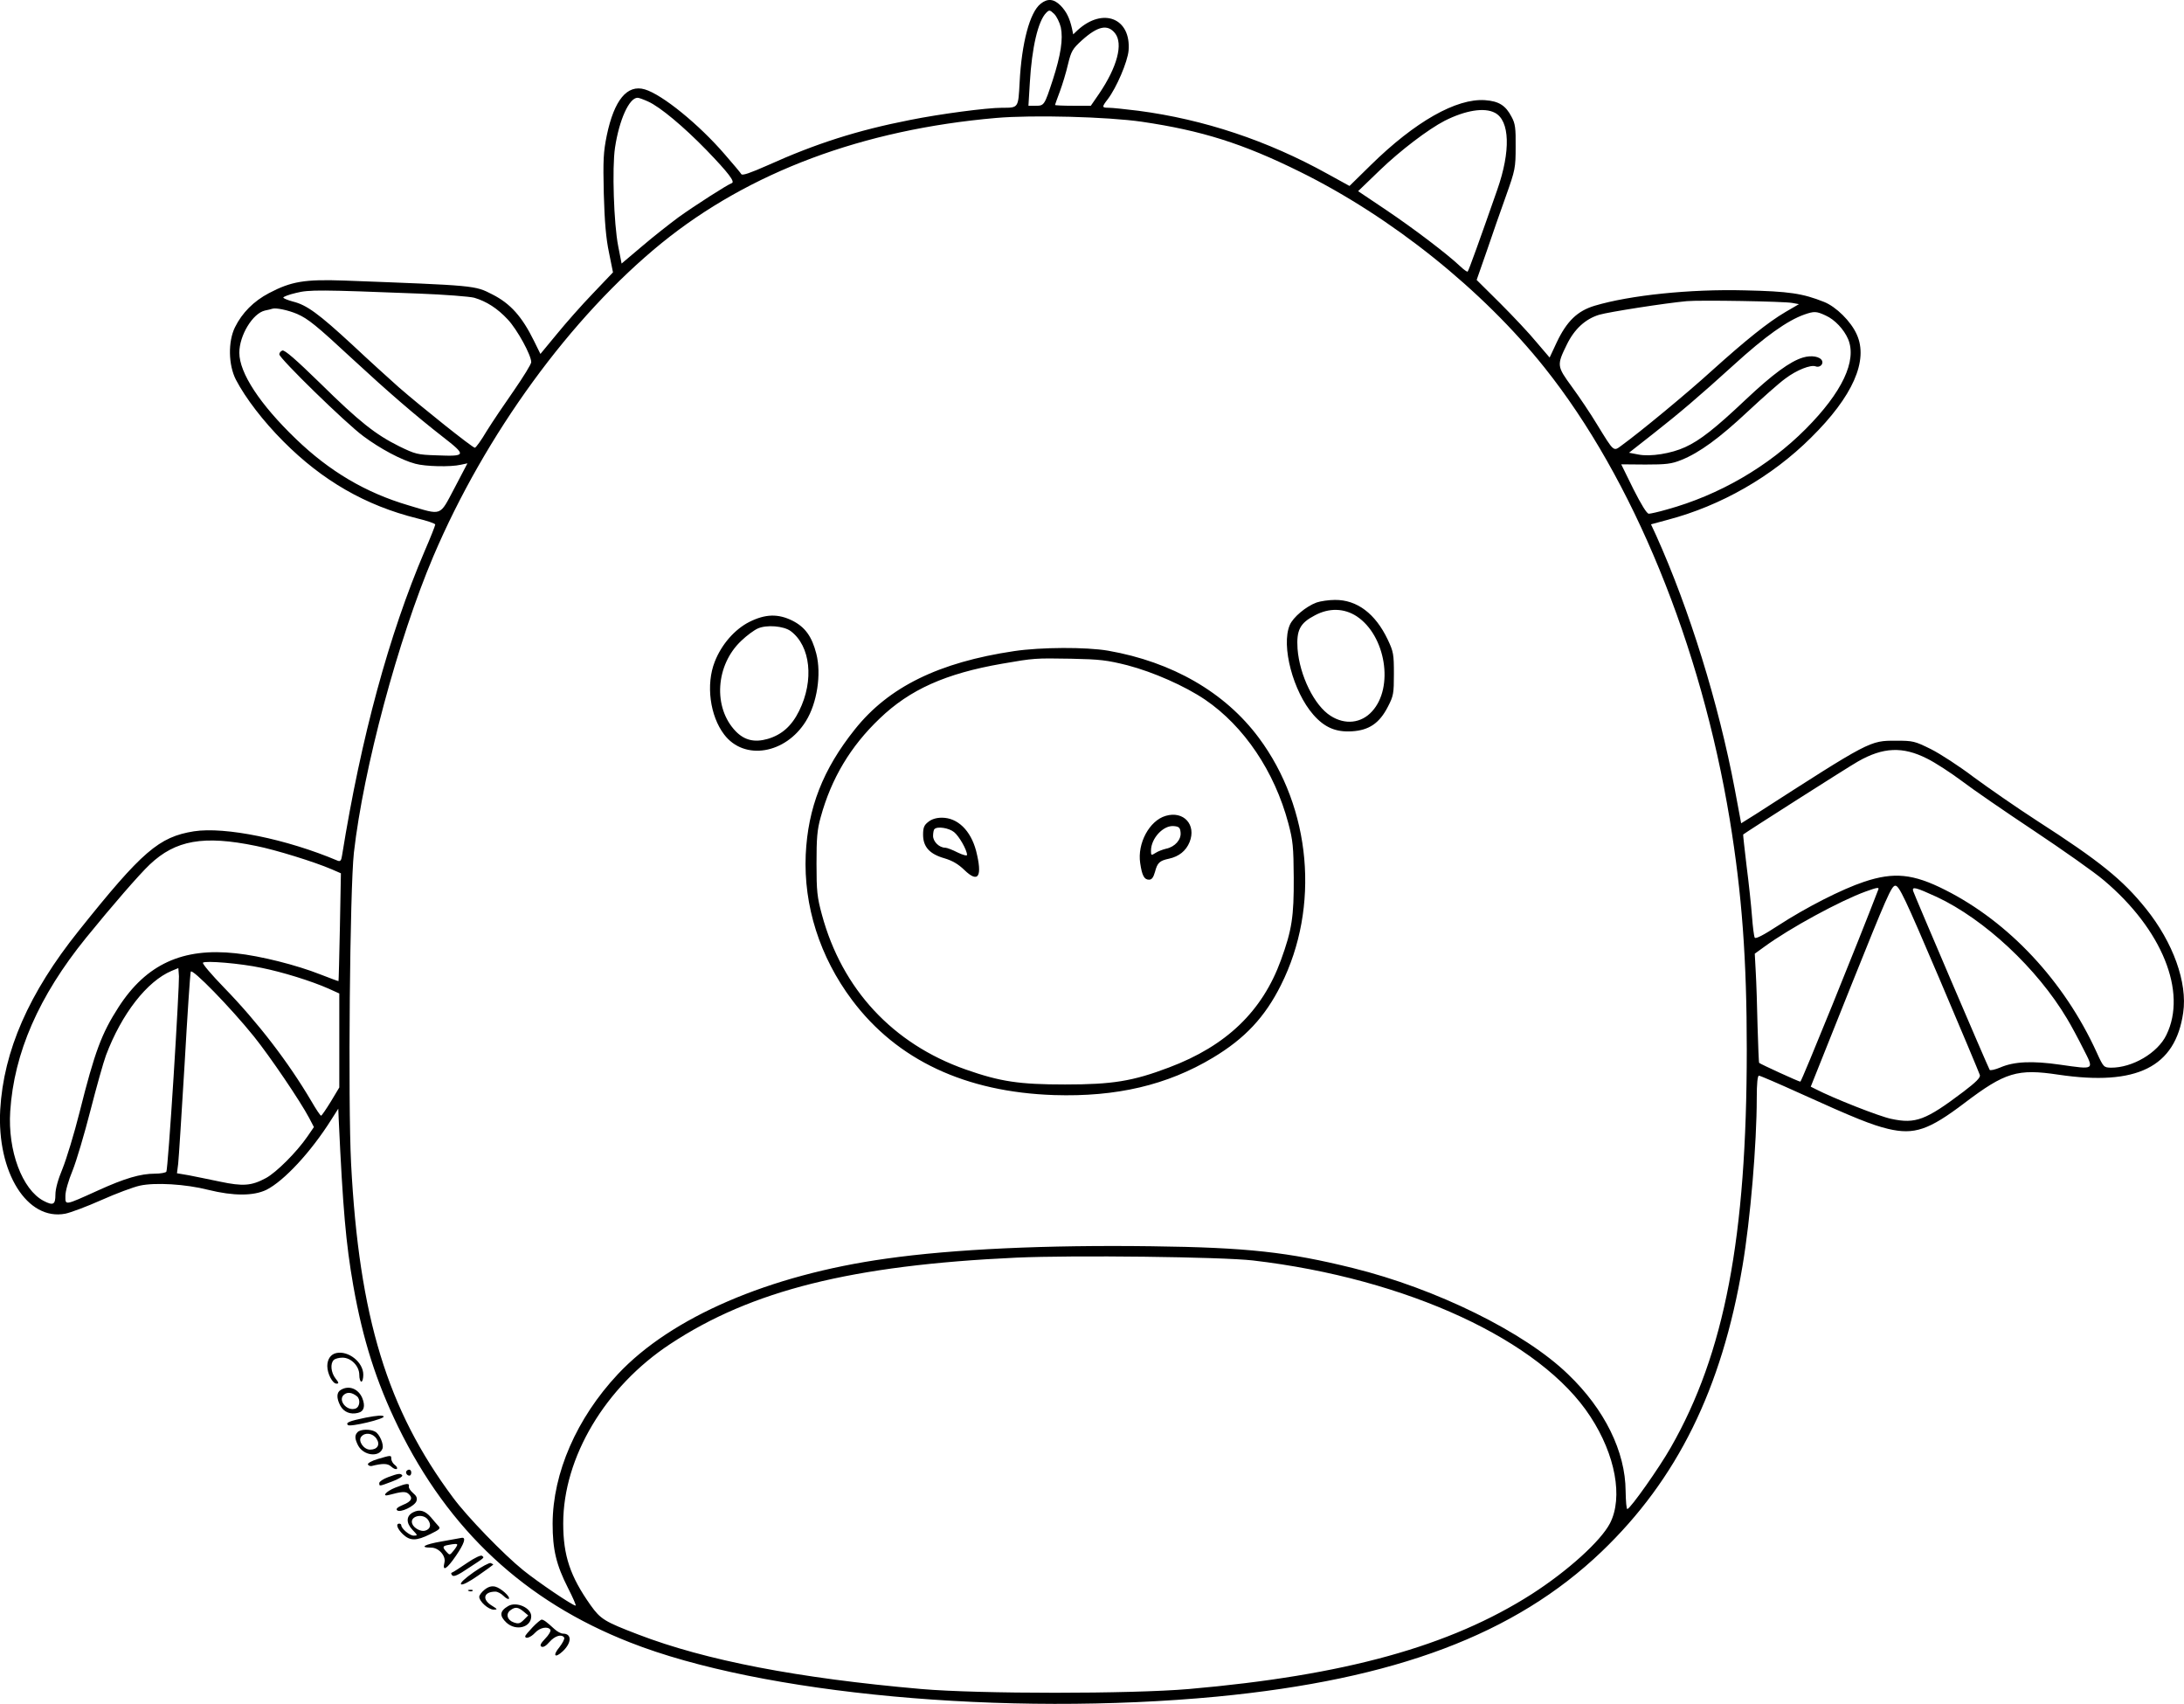 <?xml version="1.0" encoding="UTF-8"?>
<svg xmlns="http://www.w3.org/2000/svg" version="1.0" viewBox="0 0 1092.411 852.021" preserveAspectRatio="xMidYMid meet">
  <g transform="translate(-52.288,986.889) scale(0.1,-0.1)" fill="#000000" stroke="none">
    <path d="M5728 9850 c-54 -42 -95 -196 -105 -392 -7 -130 -5 -128 -88 -128 -77 0 -311 -31 -460 -61 -265 -52 -471 -118 -713 -227 -86 -38 -126 -52 -131 -44 -4 7 -41 51 -82 98 -129 150 -313 300 -401 326 -88 26 -153 -53 -190 -230 -17 -84 -19 -122 -15 -292 4 -140 11 -223 26 -294 l20 -99 -101 -106 c-56 -58 -137 -150 -181 -204 l-81 -98 -32 65 c-60 122 -118 187 -209 233 -88 45 -81 44 -740 69 -198 7 -265 -4 -377 -63 -76 -40 -134 -98 -170 -171 -35 -72 -33 -188 5 -262 48 -92 137 -208 238 -309 195 -196 411 -320 668 -384 50 -12 91 -26 91 -31 0 -5 -24 -66 -54 -135 -177 -415 -317 -928 -412 -1519 -4 -27 -9 -32 -22 -27 -255 108 -563 171 -719 147 -175 -28 -259 -100 -576 -497 -250 -312 -376 -601 -393 -895 -17 -314 135 -557 326 -520 25 5 106 35 180 68 74 33 160 65 192 72 76 17 230 8 343 -21 126 -31 225 -31 290 0 88 44 223 189 325 351 l35 55 2 -50 c21 -453 36 -623 73 -835 48 -271 115 -481 224 -705 253 -518 634 -873 1160 -1079 657 -259 1877 -371 2936 -271 892 86 1491 311 1924 725 378 362 601 813 705 1430 39 230 71 611 71 837 0 75 4 113 11 113 6 0 99 -40 207 -89 269 -122 359 -158 439 -177 131 -31 204 -6 383 130 202 153 264 172 469 141 392 -58 585 38 624 310 22 150 -50 351 -187 521 -116 144 -229 236 -546 440 -102 66 -243 164 -315 217 -71 54 -168 117 -214 140 -81 40 -89 42 -175 42 -131 0 -127 2 -702 -368 l-72 -45 -32 171 c-81 429 -227 899 -393 1268 l-26 56 85 23 c265 70 519 215 715 410 209 206 289 386 229 517 -29 65 -103 138 -163 162 -108 43 -175 53 -397 58 -273 7 -573 -24 -751 -77 -86 -26 -139 -77 -189 -182 l-36 -77 -65 76 c-35 43 -117 130 -182 195 l-118 117 50 143 c27 79 70 204 97 278 46 129 48 140 48 245 1 93 -2 116 -20 149 -30 58 -64 79 -133 84 -143 10 -350 -107 -572 -325 l-106 -104 -109 60 c-301 167 -620 273 -947 316 -65 8 -131 15 -148 15 -35 0 -36 3 -5 43 44 58 99 187 104 243 13 162 -128 218 -255 102 l-22 -21 -6 29 c-12 53 -28 85 -57 115 -34 34 -65 37 -100 9z m101 -118 c12 -58 0 -138 -40 -262 -42 -128 -43 -130 -86 -130 l-36 0 7 116 c10 174 41 308 82 349 15 15 18 15 40 -6 12 -12 27 -42 33 -67z m271 -29 c42 -53 11 -169 -79 -302 l-42 -61 -89 0 c-50 0 -90 2 -90 4 0 2 11 32 24 67 13 35 32 97 41 137 16 66 23 77 69 119 80 72 129 82 166 36z m-2335 -342 c60 -27 177 -125 291 -242 111 -115 145 -160 127 -166 -21 -7 -185 -112 -267 -171 -43 -32 -125 -96 -181 -144 l-103 -87 -17 87 c-22 112 -31 392 -16 492 21 140 71 250 113 250 7 0 31 -9 53 -19z m4235 -56 c75 -39 80 -191 12 -385 -86 -246 -143 -405 -148 -409 -2 -3 -19 9 -37 26 -63 60 -234 190 -371 282 l-140 94 110 106 c102 98 240 203 323 246 103 52 198 68 251 40z m-1765 -45 c298 -44 503 -108 790 -250 458 -226 914 -591 1224 -980 442 -554 782 -1386 926 -2260 61 -372 85 -699 85 -1149 0 -940 -111 -1520 -380 -1990 -58 -102 -200 -303 -217 -308 -5 -2 -8 39 -9 90 -1 197 -105 409 -288 584 -218 211 -660 428 -1076 531 -324 80 -529 103 -1007 109 -525 7 -990 -14 -1328 -62 -586 -82 -1075 -293 -1342 -578 -206 -220 -325 -494 -326 -747 0 -130 18 -206 77 -322 25 -49 42 -88 38 -88 -15 0 -189 118 -262 177 -98 79 -281 268 -351 363 -329 441 -470 903 -510 1670 -16 316 -6 1371 14 1555 48 422 221 1066 397 1481 260 611 688 1198 1143 1568 438 355 1006 567 1672 625 183 16 557 6 730 -19z m-3620 -859 c132 -5 258 -15 280 -21 61 -18 116 -53 168 -109 47 -50 117 -178 117 -213 0 -10 -39 -73 -86 -141 -47 -67 -109 -159 -137 -204 -27 -46 -54 -83 -59 -83 -12 0 -271 207 -380 302 -45 40 -150 135 -232 212 -170 157 -229 200 -298 217 -26 7 -48 16 -48 20 0 4 28 15 63 23 66 17 122 16 612 -3z m6873 -47 l33 -6 -67 -39 c-87 -51 -198 -140 -369 -294 -123 -112 -359 -307 -453 -375 -39 -29 -36 -32 -120 105 -33 55 -91 141 -127 190 -75 103 -76 107 -25 211 38 78 93 128 162 149 48 14 329 58 438 68 63 6 488 -1 528 -9z m-7479 -55 c55 -24 97 -58 279 -227 174 -161 313 -281 449 -387 121 -94 119 -99 -31 -93 -95 3 -106 6 -186 45 -119 59 -200 123 -397 317 -118 115 -177 167 -188 162 -8 -3 -15 -11 -15 -19 0 -20 333 -345 420 -409 83 -62 191 -120 260 -138 50 -14 177 -17 228 -5 l33 7 -65 -124 c-76 -143 -59 -137 -230 -86 -214 63 -395 170 -563 332 -180 173 -283 330 -283 431 0 87 67 197 128 211 15 3 32 7 37 9 18 6 79 -7 124 -26z m7646 -8 c45 -20 91 -69 112 -118 45 -108 -30 -266 -212 -449 -187 -188 -433 -331 -695 -403 -41 -12 -82 -21 -90 -21 -10 0 -38 46 -77 123 l-61 124 121 -1 c104 0 131 3 180 23 90 36 190 109 332 242 72 67 156 142 188 165 57 43 127 70 151 61 19 -8 40 9 33 27 -9 22 -53 30 -96 17 -64 -19 -151 -83 -286 -210 -152 -144 -230 -205 -303 -238 -69 -32 -174 -49 -234 -37 l-47 9 121 95 c130 102 229 186 403 344 157 143 268 222 353 252 49 17 60 17 107 -5z m506 -2215 c41 -20 119 -71 174 -112 55 -42 218 -154 361 -249 144 -96 302 -207 350 -248 291 -245 418 -558 313 -773 -43 -90 -170 -165 -278 -164 -35 1 -37 2 -71 77 -162 355 -438 651 -758 812 -160 81 -256 90 -404 41 -114 -38 -292 -129 -432 -220 -72 -47 -111 -67 -116 -60 -4 6 -10 55 -14 108 -4 53 -16 166 -27 251 -10 85 -18 155 -17 157 10 9 529 340 574 365 126 72 224 76 345 15z m-8358 -437 c100 -20 293 -80 379 -117 l46 -20 -5 -269 c-3 -147 -6 -269 -7 -270 -1 -1 -41 14 -90 33 -119 47 -300 93 -424 106 -265 29 -447 -54 -586 -269 -85 -132 -119 -222 -195 -525 -27 -108 -66 -235 -85 -282 -23 -55 -36 -102 -36 -131 0 -50 -11 -56 -59 -31 -107 56 -180 251 -167 448 19 292 143 576 379 867 129 159 267 318 319 367 129 122 269 147 531 93z m8420 -663 c109 -256 200 -473 203 -483 3 -13 -19 -35 -82 -83 -189 -143 -240 -162 -361 -136 -60 12 -292 104 -377 148 l-26 13 201 503 c179 446 203 502 222 502 19 0 47 -58 220 -464z m-305 445 c-98 -256 -384 -961 -390 -961 -8 0 -198 87 -206 94 -2 2 -5 84 -8 183 -2 98 -6 220 -9 270 l-5 93 47 34 c128 94 381 231 508 277 58 21 68 22 63 10z m292 -37 c239 -112 502 -357 652 -609 20 -33 56 -100 81 -150 55 -108 60 -105 -116 -80 -139 20 -230 16 -299 -14 -26 -11 -50 -16 -53 -12 -9 15 -377 875 -383 895 -6 23 13 18 118 -30z m-8378 -355 c104 -21 247 -65 335 -104 l53 -24 0 -235 0 -235 -42 -70 c-24 -39 -46 -71 -49 -71 -4 0 -26 33 -49 73 -115 195 -267 393 -437 568 -62 64 -109 119 -105 124 11 11 186 -3 294 -26z m-441 -546 c-16 -254 -32 -467 -36 -473 -3 -5 -29 -10 -57 -10 -72 0 -151 -23 -285 -84 -170 -77 -163 -75 -163 -27 0 24 15 76 36 127 19 47 59 182 89 299 30 117 65 242 78 277 78 207 205 370 328 422 l34 14 3 -41 c1 -23 -11 -250 -27 -504z m402 203 c81 -101 231 -322 276 -407 l24 -46 -33 -48 c-53 -77 -155 -179 -207 -207 -72 -39 -115 -42 -229 -18 -54 11 -125 26 -157 32 l-59 10 6 47 c3 25 17 249 32 496 14 248 28 457 31 465 6 19 199 -179 316 -324z m4997 -1120 c770 -90 1441 -400 1688 -781 125 -191 164 -404 98 -533 -46 -89 -212 -239 -391 -354 -410 -262 -936 -407 -1715 -475 -292 -25 -1049 -25 -1339 0 -617 54 -1079 143 -1417 273 -167 64 -187 76 -237 146 -102 144 -137 248 -137 409 0 330 210 683 535 897 406 268 909 394 1730 432 288 13 1026 4 1185 -14z M7108 6856 c-52 -19 -118 -74 -134 -113 -44 -103 17 -333 118 -448 56 -64 113 -88 193 -83 86 5 138 41 180 123 28 54 30 66 30 164 0 98 -2 111 -31 172 -62 130 -154 199 -264 198 -30 0 -72 -6 -92 -13z m201 -69 c145 -96 187 -355 77 -475 -54 -60 -135 -69 -207 -23 -82 51 -156 203 -166 336 -6 93 12 128 87 167 71 38 146 36 209 -5z M4271 6759 c-73 -37 -139 -112 -173 -199 -45 -114 -24 -271 47 -364 100 -132 307 -98 409 67 56 90 78 235 52 337 -22 86 -56 133 -119 165 -72 36 -136 34 -216 -6z m207 -46 c99 -74 118 -246 42 -399 -37 -75 -86 -119 -157 -140 -66 -19 -116 -7 -160 38 -115 119 -101 332 28 453 27 26 64 53 82 61 44 20 130 13 165 -13z M5595 6613 c-376 -56 -627 -179 -796 -391 -160 -200 -235 -393 -246 -627 -11 -255 70 -511 232 -727 225 -300 567 -460 1010 -475 312 -10 567 50 795 187 160 96 260 203 340 363 196 390 152 884 -111 1237 -169 227 -433 379 -753 435 -111 19 -336 18 -471 -2z m568 -71 c129 -34 286 -103 388 -172 195 -133 347 -359 416 -618 23 -86 26 -118 27 -272 1 -194 -9 -261 -64 -412 -93 -256 -273 -429 -560 -537 -182 -69 -283 -85 -520 -85 -228 0 -324 14 -497 75 -364 128 -618 401 -719 774 -24 88 -27 118 -27 255 0 128 3 169 21 233 53 193 149 354 295 493 151 145 330 225 612 274 161 28 165 28 345 25 145 -3 179 -7 283 -33z M6353 5789 c-81 -24 -142 -137 -127 -236 9 -62 20 -83 44 -83 14 0 22 11 30 39 12 46 23 56 70 66 50 11 85 39 103 83 35 87 -30 158 -120 131z m75 -83 c4 -35 -28 -72 -72 -81 -17 -4 -41 -13 -53 -21 -22 -14 -23 -13 -23 11 0 62 62 128 114 123 26 -2 32 -8 34 -32z M5166 5759 c-21 -16 -26 -29 -26 -64 0 -61 33 -97 107 -118 40 -12 69 -29 99 -58 71 -69 92 -34 59 96 -27 101 -92 165 -171 165 -27 0 -51 -7 -68 -21z m129 -51 c25 -20 64 -88 65 -114 0 -6 -20 -1 -47 12 -25 13 -54 24 -62 24 -30 0 -61 30 -61 59 0 15 3 31 7 34 14 15 72 6 98 -15z M2205 3103 c-28 -6 -45 -31 -45 -65 0 -38 26 -88 46 -88 13 0 12 5 -5 26 -23 30 -27 74 -9 92 7 7 26 12 44 12 43 0 84 -42 84 -86 0 -19 5 -34 10 -34 6 0 10 16 10 35 0 62 -74 121 -135 108z M2228 2919 c-22 -12 -23 -41 -3 -79 17 -32 51 -46 89 -36 30 7 37 34 21 74 -20 47 -67 65 -107 41z m80 -32 c19 -15 15 -55 -8 -62 -44 -14 -90 45 -55 71 17 13 39 10 63 -9z M2352 2780 c-83 -17 -101 -25 -89 -37 11 -11 187 31 179 43 -5 7 -32 5 -90 -6z M2312 2708 c-16 -16 -15 -33 2 -67 27 -51 105 -61 122 -16 8 21 -15 74 -37 85 -25 14 -73 12 -87 -2z m94 -33 c20 -30 5 -55 -32 -55 -32 0 -62 44 -44 65 19 23 57 18 76 -10z M2412 2573 c-30 -9 -51 -21 -49 -27 3 -6 11 -9 18 -8 56 14 81 14 99 -3 11 -10 23 -15 28 -11 4 4 -1 13 -11 20 -9 7 -17 21 -17 30 0 19 0 19 -68 -1z M2557 2514 c-8 -8 1 -24 14 -24 5 0 9 7 9 15 0 15 -12 20 -23 9z M2463 2482 c-24 -9 -43 -22 -43 -29 0 -17 -1 -17 65 8 30 11 53 25 50 30 -8 12 -21 10 -72 -9z M2500 2430 c-48 -19 -71 -48 -29 -36 59 16 80 18 94 6 25 -21 17 -39 -26 -56 -28 -12 -37 -20 -30 -27 15 -15 89 21 97 46 5 15 0 26 -17 40 -13 11 -23 26 -21 33 4 18 -12 16 -68 -6z M2590 2307 c-36 -18 -37 -53 -4 -88 27 -28 27 -29 6 -29 -20 0 -62 35 -62 52 0 4 -4 8 -10 8 -19 0 -10 -26 18 -53 36 -34 67 -34 136 0 49 24 54 29 41 42 -8 9 -25 28 -37 43 -29 33 -56 41 -88 25z m74 -38 c17 -25 12 -46 -14 -54 -21 -7 -57 12 -65 34 -15 38 53 56 79 20z M2732 2161 c-87 -15 -114 -31 -52 -31 37 0 74 -41 66 -74 -12 -48 11 -35 58 34 41 60 52 93 28 89 -4 -1 -49 -9 -100 -18z m78 -17 c0 -3 -8 -17 -19 -30 -18 -22 -19 -23 -35 -5 -21 23 -20 29 7 34 36 7 47 7 47 1z M2860 2054 c-35 -24 -69 -46 -75 -48 -7 -2 -7 -7 0 -15 8 -8 30 2 80 36 86 56 81 52 69 62 -5 5 -36 -9 -74 -35z M2892 2007 c-44 -31 -69 -54 -63 -60 6 -6 39 11 85 43 42 29 76 54 76 55 0 2 -6 5 -13 8 -7 2 -45 -18 -85 -46z M2947 1920 c-15 -12 -27 -28 -27 -36 0 -23 46 -64 72 -64 21 0 20 2 -9 20 -51 31 -41 70 18 70 10 0 28 -9 40 -21 11 -11 23 -18 27 -15 9 10 -40 54 -68 61 -18 4 -34 0 -53 -15z M2868 1913 c7 -3 16 -2 19 1 4 3 -2 6 -13 5 -11 0 -14 -3 -6 -6z M3065 1838 c-43 -25 -45 -49 -9 -83 48 -44 124 -24 124 32 0 42 -74 75 -115 51z m76 -27 l24 -20 -22 -22 c-19 -19 -27 -21 -50 -13 -33 11 -42 43 -17 61 24 18 38 16 65 -6z M3187 1732 c-20 -21 -37 -41 -37 -45 0 -16 28 -6 50 18 24 26 64 33 76 14 3 -6 -8 -26 -26 -44 -23 -24 -28 -35 -19 -40 8 -5 23 3 40 23 28 32 62 41 74 22 3 -6 -8 -27 -24 -48 -35 -42 -23 -57 16 -21 46 43 47 89 2 89 -10 0 -29 10 -43 23 -38 35 -54 47 -64 47 -4 0 -25 -17 -45 -38z"></path>
  </g>
</svg>

